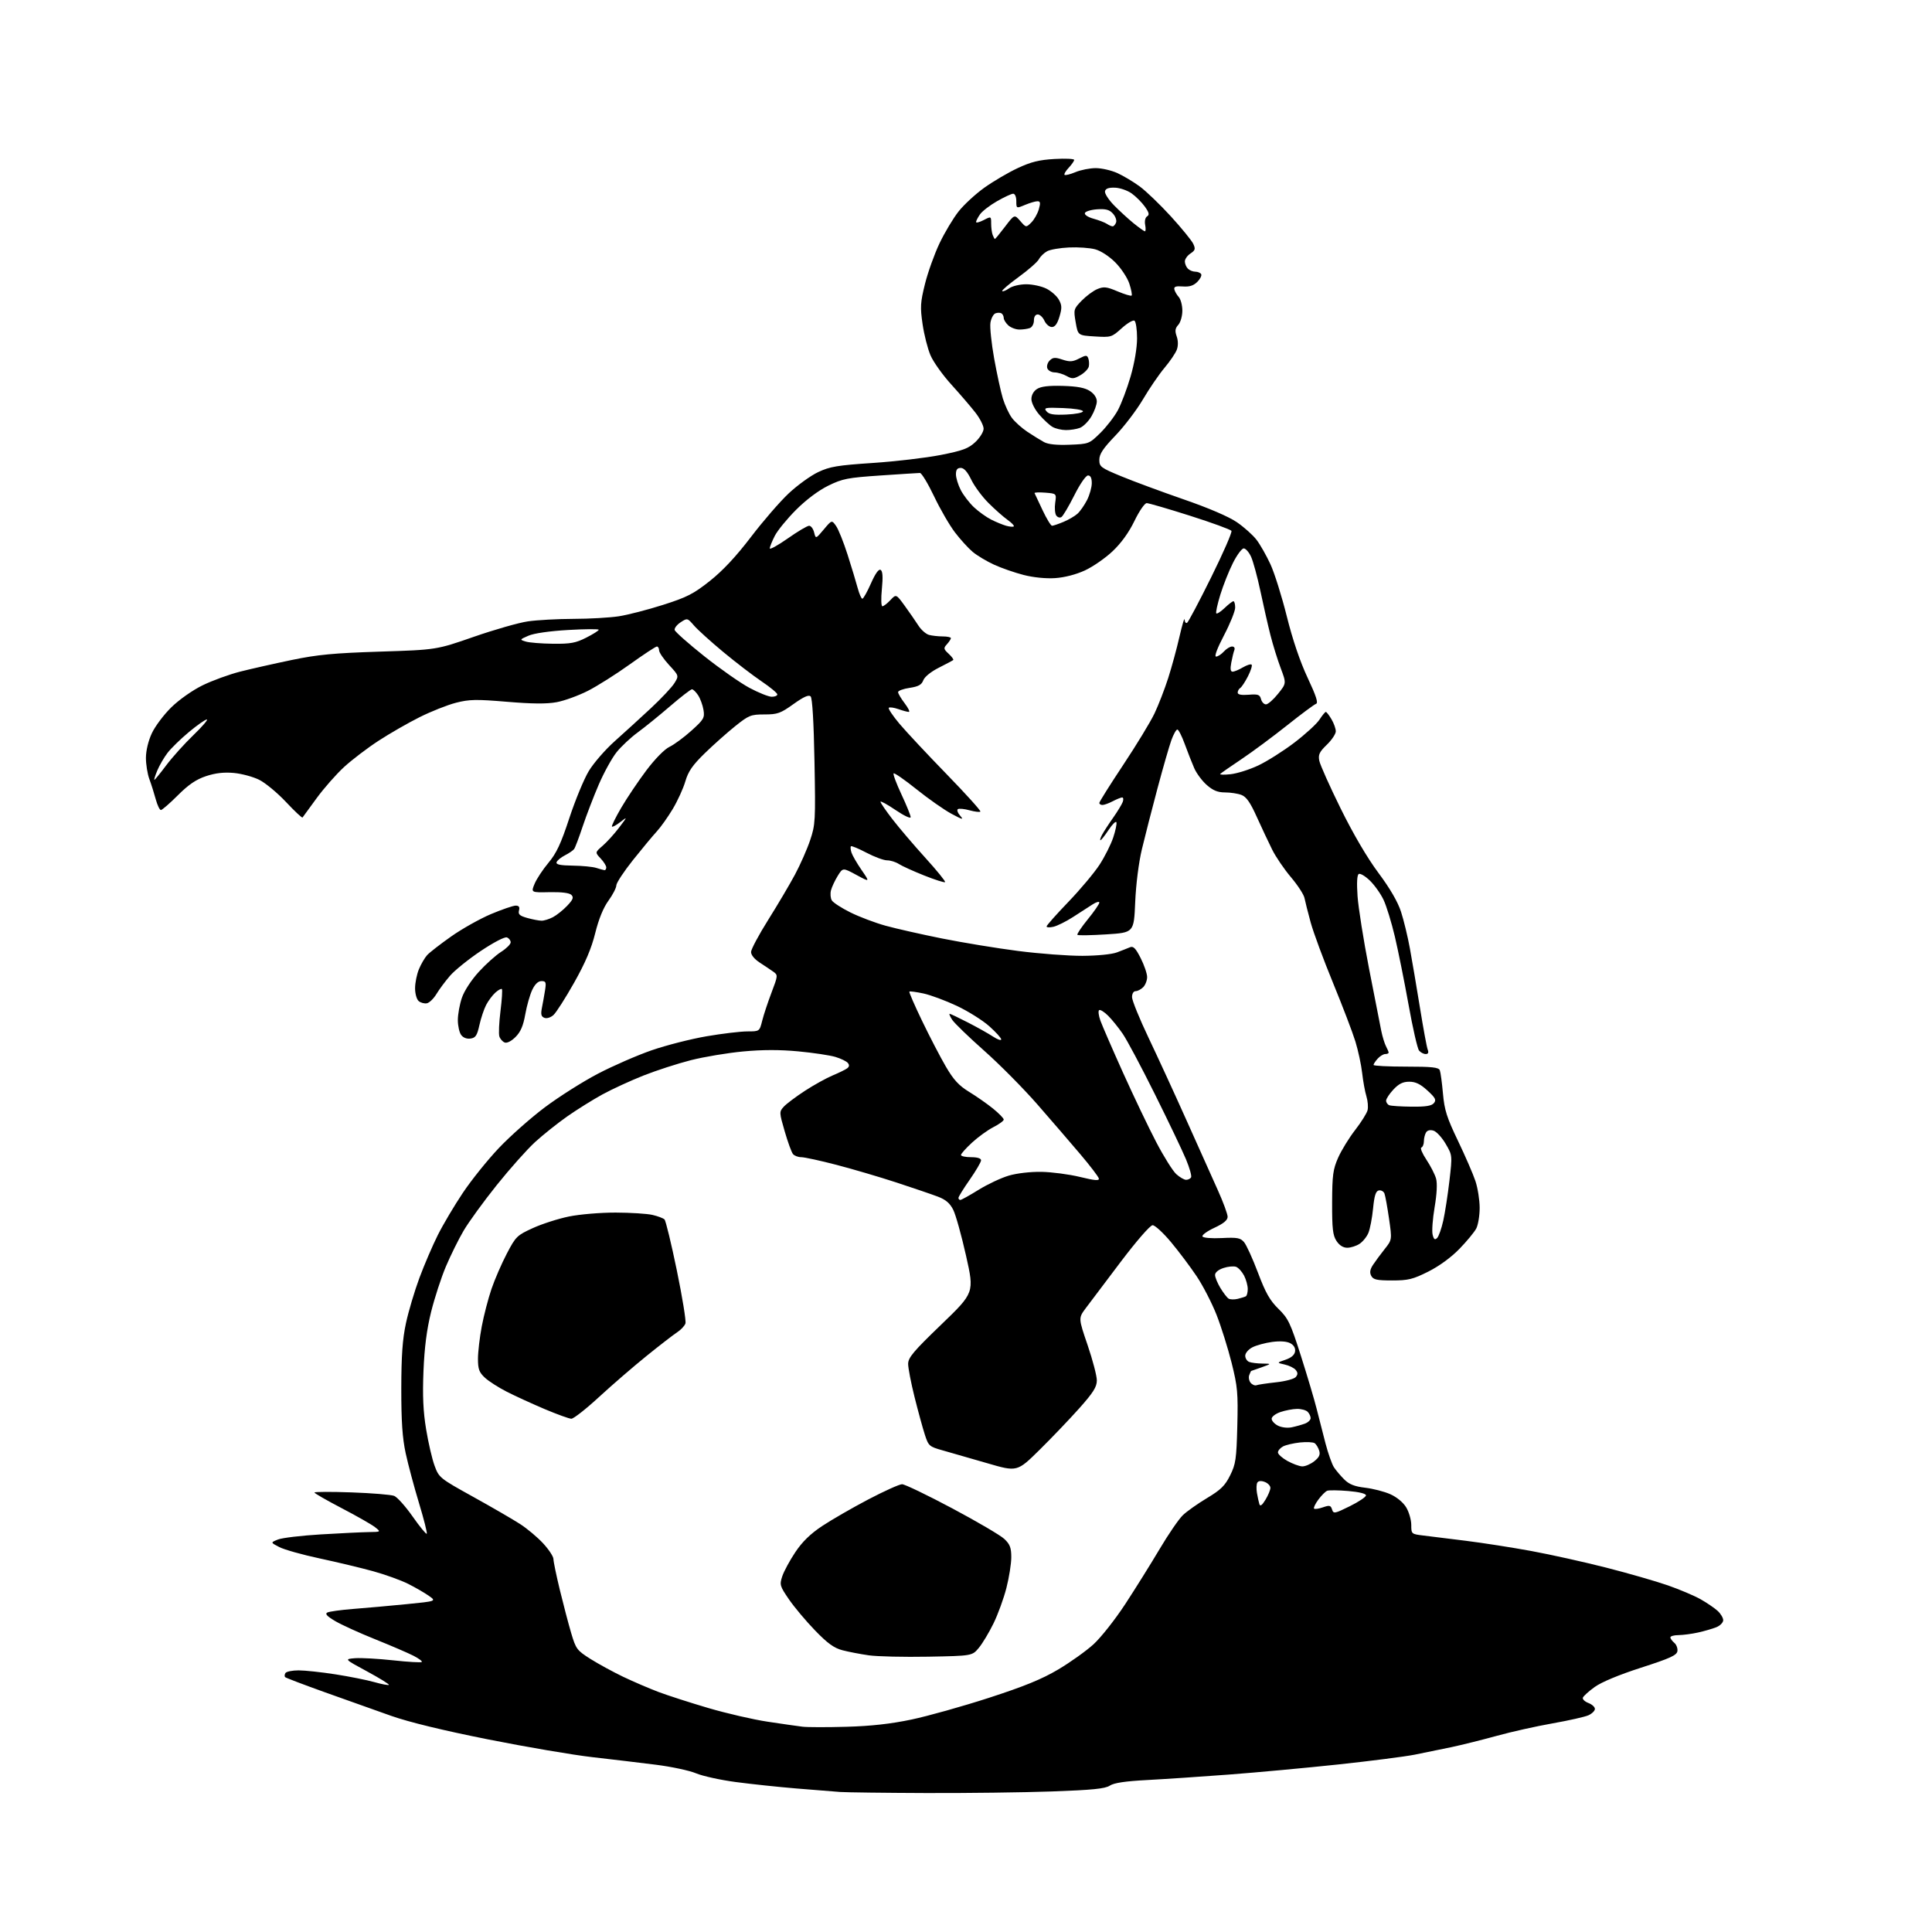 <?xml version="1.0" encoding="UTF-8" standalone="no"?>
<svg 
  version="1.1" 
  xmlns="http://www.w3.org/2000/svg" 
  xmlns:xlink="http://www.w3.org/1999/xlink" 
  xmlns:svg="http://www.w3.org/2000/svg"
  xmlns:rdf="http://www.w3.org/1999/02/22-rdf-syntax-ns#"
  xmlns:cc="http://creativecommons.org/ns#"
  xmlns:dc="http://purl.org/dc/elements/1.1/"
  viewBox="0 0 768 768"
  width="768"
  height="768"
>
<style>svg {background-color: white; }</style>"
<path stroke="none" fill="black" fill-rule="evenodd" d="M368.00,712.76C351.77,712.70 336.48,712.51 334.00,712.34C331.52,712.17 323.65,711.54 316.50,710.94C309.35,710.34 298.55,709.20 292.50,708.39C286.45,707.59 279.35,706.03 276.72,704.93C274.08,703.82 266.88,702.28 260.72,701.51C254.55,700.73 243.20,699.38 235.50,698.50C227.80,697.63 209.12,694.44 194.00,691.43C176.26,687.90 162.60,684.58 155.50,682.08C149.45,679.95 137.62,675.74 129.20,672.72C120.79,669.71 113.66,666.99 113.35,666.69C113.05,666.38 113.10,665.65 113.46,665.07C113.82,664.48 116.18,664.00 118.69,664.00C121.20,664.00 127.82,664.71 133.38,665.58C138.95,666.45 145.90,667.84 148.82,668.67C151.75,669.50 154.34,669.99 154.58,669.76C154.81,669.52 150.92,667.12 145.92,664.41C136.83,659.50 136.83,659.50 141.17,659.16C143.55,658.98 150.37,659.36 156.32,660.01C162.28,660.66 167.38,660.95 167.67,660.66C167.96,660.38 166.45,659.25 164.33,658.17C162.20,657.08 155.38,654.15 149.17,651.65C142.95,649.16 135.81,645.91 133.29,644.43C130.01,642.51 129.10,641.53 130.10,641.01C130.87,640.60 135.55,639.96 140.50,639.57C145.45,639.19 154.90,638.34 161.50,637.69C173.50,636.50 173.50,636.50 170.50,634.38C168.85,633.21 165.15,631.07 162.27,629.62C159.39,628.17 153.09,625.90 148.27,624.57C143.45,623.24 133.89,620.96 127.03,619.49C120.16,618.02 112.96,616.00 111.03,614.99C107.50,613.17 107.50,613.17 110.50,611.98C112.15,611.32 119.80,610.41 127.50,609.95C135.20,609.49 143.75,609.07 146.50,609.03C151.50,608.96 151.50,608.96 149.00,607.02C147.62,605.95 141.66,602.56 135.75,599.48C129.84,596.39 125.00,593.62 125.00,593.30C125.00,592.99 131.64,592.96 139.75,593.25C147.86,593.54 155.48,594.16 156.69,594.64C157.89,595.11 161.19,598.80 164.02,602.83C166.85,606.87 169.38,609.95 169.64,609.69C169.90,609.43 168.52,603.96 166.57,597.53C164.62,591.10 162.23,582.16 161.26,577.67C159.95,571.58 159.51,565.04 159.52,552.00C159.54,538.90 160.00,532.36 161.37,526.00C162.37,521.33 164.78,513.23 166.72,508.00C168.66,502.77 171.96,495.10 174.04,490.95C176.12,486.79 180.59,479.25 183.98,474.19C187.36,469.13 193.79,461.13 198.26,456.41C202.72,451.69 210.98,444.38 216.60,440.16C222.22,435.95 231.69,429.95 237.66,426.83C243.62,423.71 253.22,419.53 259.00,417.52C264.77,415.52 274.61,413.01 280.85,411.94C287.09,410.87 294.39,410.00 297.06,410.00C301.92,410.00 301.92,410.00 302.99,405.75C303.57,403.41 305.24,398.38 306.69,394.57C309.26,387.80 309.28,387.60 307.41,386.27C306.36,385.53 303.93,383.89 302.00,382.64C299.89,381.27 298.52,379.59 298.56,378.40C298.59,377.32 301.66,371.57 305.39,365.63C309.12,359.69 313.90,351.61 316.01,347.67C318.13,343.72 320.84,337.57 322.04,334.00C324.12,327.83 324.21,326.23 323.77,302.71C323.48,287.02 322.92,277.52 322.24,276.84C321.48,276.08 319.51,276.96 315.42,279.88C310.27,283.57 309.07,284.00 303.88,284.00C298.48,284.00 297.68,284.32 292.29,288.63C289.11,291.18 283.67,296.01 280.21,299.38C275.29,304.17 273.60,306.61 272.43,310.61C271.61,313.42 269.35,318.37 267.41,321.61C265.46,324.85 262.62,328.85 261.09,330.50C259.56,332.15 255.31,337.26 251.65,341.85C247.99,346.44 245.00,350.99 245.00,351.95C245.00,352.91 243.59,355.65 241.87,358.03C239.83,360.84 237.99,365.36 236.61,370.93C235.10,377.03 232.69,382.70 228.24,390.60C224.80,396.71 221.10,402.50 220.03,403.47C218.90,404.49 217.37,404.97 216.42,404.61C215.14,404.12 214.91,403.23 215.40,400.73C215.76,398.96 216.32,395.81 216.65,393.75C217.18,390.46 217.01,390.00 215.24,390.00C213.92,390.00 212.65,391.21 211.56,393.51C210.65,395.44 209.40,399.82 208.80,403.23C208.00,407.77 206.96,410.20 204.93,412.22C203.26,413.89 201.54,414.76 200.62,414.41C199.77,414.08 198.82,412.99 198.50,411.99C198.18,410.99 198.38,406.45 198.95,401.91C199.52,397.37 199.77,393.43 199.50,393.17C199.23,392.90 198.06,393.54 196.90,394.59C195.74,395.64 194.09,397.85 193.24,399.50C192.38,401.15 191.18,404.75 190.57,407.50C189.65,411.65 189.05,412.56 187.04,412.84C185.55,413.06 184.11,412.50 183.31,411.40C182.59,410.42 182.00,407.76 182.00,405.49C182.00,403.22 182.72,399.24 183.61,396.64C184.54,393.90 187.35,389.59 190.32,386.34C193.12,383.27 197.13,379.68 199.21,378.37C201.29,377.05 203.00,375.35 203.00,374.59C203.00,373.84 202.33,372.96 201.51,372.64C200.65,372.31 196.29,374.57 191.16,378.00C186.29,381.26 180.77,385.70 178.90,387.87C177.03,390.03 174.59,393.31 173.49,395.14C172.38,396.98 170.67,398.63 169.69,398.82C168.71,399.01 167.25,398.62 166.45,397.96C165.64,397.28 165.00,395.04 165.00,392.85C165.00,390.70 165.69,387.28 166.54,385.25C167.38,383.23 168.85,380.72 169.79,379.68C170.73,378.64 175.03,375.30 179.33,372.27C183.64,369.23 190.77,365.23 195.16,363.37C199.56,361.52 203.98,360.00 204.99,360.00C206.30,360.00 206.67,360.54 206.31,361.93C205.91,363.47 206.57,364.06 209.65,364.92C211.77,365.51 214.31,365.99 215.30,365.99C216.29,366.00 218.31,365.37 219.80,364.59C221.28,363.81 223.82,361.79 225.44,360.08C227.79,357.61 228.13,356.74 227.14,355.74C226.34,354.94 223.25,354.56 218.47,354.65C211.05,354.81 211.05,354.81 212.52,351.30C213.32,349.38 215.80,345.63 218.02,342.97C221.20,339.18 222.98,335.38 226.31,325.23C228.65,318.13 232.12,309.72 234.03,306.54C235.94,303.36 240.59,298.00 244.37,294.63C248.15,291.26 254.63,285.35 258.76,281.50C262.89,277.65 267.09,273.18 268.09,271.56C269.91,268.62 269.91,268.62 265.95,264.33C263.78,261.97 262.00,259.36 262.00,258.52C262.00,257.69 261.60,257.00 261.12,257.00C260.64,257.00 255.80,260.19 250.37,264.08C244.94,267.98 237.43,272.72 233.68,274.63C229.93,276.53 224.35,278.56 221.28,279.13C217.32,279.86 211.58,279.81 201.55,278.97C189.27,277.94 186.58,277.99 181.24,279.36C177.85,280.23 171.35,282.81 166.79,285.09C162.23,287.37 154.90,291.58 150.50,294.45C146.10,297.31 139.94,302.00 136.81,304.87C133.68,307.74 128.76,313.33 125.87,317.29C122.98,321.26 120.45,324.71 120.26,324.97C120.06,325.22 117.11,322.46 113.70,318.82C110.29,315.19 105.51,311.22 103.07,310.00C100.64,308.78 96.09,307.55 92.96,307.26C89.00,306.90 85.65,307.29 81.90,308.53C77.95,309.85 74.97,311.87 70.68,316.16C67.47,319.37 64.44,322.00 63.96,322.00C63.48,322.00 62.56,320.09 61.92,317.75C61.29,315.41 60.15,311.80 59.38,309.73C58.62,307.66 58.00,303.83 58.01,301.23C58.02,298.39 58.95,294.50 60.35,291.50C61.63,288.74 65.11,284.10 68.09,281.18C71.19,278.14 76.49,274.41 80.50,272.44C84.35,270.55 91.10,268.09 95.50,266.97C99.90,265.86 109.12,263.78 116.00,262.35C126.21,260.23 132.62,259.62 151.00,259.03C173.50,258.31 173.50,258.31 188.38,253.13C196.57,250.29 206.24,247.52 209.88,247.00C213.52,246.47 221.68,246.03 228.00,246.01C234.32,246.00 242.43,245.53 246.00,244.98C249.57,244.43 257.48,242.39 263.56,240.45C273.09,237.42 275.68,236.09 282.20,230.92C287.34,226.84 292.60,221.21 298.52,213.45C303.32,207.15 310.08,199.35 313.54,196.11C317.00,192.87 322.26,189.07 325.23,187.67C329.88,185.47 332.89,184.97 347.01,184.03C356.02,183.43 368.14,182.00 373.94,180.86C382.83,179.10 385.01,178.28 387.75,175.69C389.54,173.99 391.00,171.62 391.00,170.41C391.00,169.20 389.54,166.33 387.75,164.03C385.96,161.72 381.67,156.73 378.22,152.92C374.76,149.12 371.01,143.87 369.89,141.25C368.77,138.64 367.35,133.06 366.74,128.85C365.75,122.09 365.86,120.24 367.70,112.85C368.84,108.26 371.44,101.00 373.47,96.73C375.51,92.45 378.92,86.75 381.05,84.06C383.18,81.36 387.80,77.10 391.32,74.59C394.84,72.08 400.78,68.59 404.53,66.84C409.82,64.36 413.10,63.55 419.17,63.20C423.48,62.95 427.00,63.11 427.00,63.56C427.00,64.00 426.02,65.41 424.83,66.68C423.64,67.95 422.89,69.22 423.18,69.51C423.46,69.79 425.41,69.31 427.51,68.43C429.62,67.55 433.25,66.83 435.58,66.83C437.92,66.83 441.78,67.72 444.17,68.80C446.55,69.88 450.56,72.28 453.08,74.13C455.60,75.99 461.16,81.33 465.43,86.00C469.69,90.67 473.69,95.58 474.32,96.89C475.29,98.96 475.14,99.49 473.23,100.77C472.00,101.58 471.00,103.00 471.00,103.92C471.00,104.84 471.54,106.14 472.20,106.80C472.86,107.46 474.18,108.00 475.14,108.00C476.10,108.00 477.15,108.43 477.48,108.96C477.80,109.49 477.12,110.88 475.97,112.03C474.44,113.56 472.84,114.07 470.18,113.87C467.39,113.66 466.58,113.95 466.83,115.05C467.01,115.85 467.80,117.21 468.58,118.08C469.36,118.95 470.00,121.39 470.00,123.50C470.00,125.63 469.28,128.14 468.39,129.13C467.13,130.51 466.99,131.53 467.75,133.71C468.36,135.45 468.38,137.45 467.80,139.01C467.30,140.38 465.10,143.62 462.92,146.21C460.74,148.80 456.89,154.42 454.37,158.71C451.85,162.99 446.91,169.49 443.39,173.15C438.47,178.27 437.00,180.49 437.00,182.77C437.00,185.54 437.54,185.95 445.75,189.34C450.56,191.33 461.70,195.45 470.50,198.50C480.44,201.93 488.47,205.38 491.70,207.60C494.55,209.56 498.07,212.71 499.50,214.59C500.94,216.47 503.41,220.82 505.00,224.26C506.60,227.69 509.53,237.03 511.52,245.00C513.85,254.35 516.80,263.03 519.80,269.42C523.21,276.69 524.11,279.46 523.14,279.79C522.41,280.03 517.25,283.87 511.66,288.32C506.07,292.77 497.93,298.81 493.56,301.74C489.19,304.66 485.36,307.33 485.06,307.66C484.75,307.99 486.60,308.04 489.17,307.76C491.74,307.49 496.69,305.93 500.17,304.29C503.65,302.65 510.10,298.58 514.50,295.23C518.90,291.88 523.40,287.76 524.50,286.08C525.60,284.39 526.74,283.00 527.03,283.00C527.33,283.00 528.34,284.31 529.28,285.90C530.23,287.50 531.00,289.66 531.00,290.71C531.00,291.75 529.39,294.16 527.43,296.05C524.47,298.91 523.96,300.00 524.44,302.41C524.76,304.02 528.58,312.57 532.94,321.41C537.95,331.56 543.48,340.99 547.92,346.95C552.54,353.14 555.65,358.49 556.93,362.45C558.01,365.78 559.60,372.32 560.45,377.00C561.31,381.68 563.10,392.25 564.44,400.50C565.77,408.75 567.16,416.29 567.54,417.25C568.00,418.44 567.73,419.00 566.73,419.00C565.91,419.00 564.73,418.38 564.10,417.62C563.46,416.86 561.58,408.64 559.92,399.37C558.25,390.09 555.80,377.92 554.48,372.32C553.16,366.72 551.14,360.15 550.00,357.73C548.87,355.31 546.41,351.85 544.55,350.05C542.69,348.25 540.70,347.07 540.12,347.43C539.44,347.84 539.28,351.00 539.65,356.29C539.97,360.80 542.02,373.73 544.21,385.00C546.40,396.27 548.58,407.42 549.07,409.76C549.55,412.11 550.41,414.89 550.97,415.95C551.54,417.00 552.00,418.12 552.00,418.43C552.00,418.75 551.39,419.00 550.65,419.00C549.92,419.00 548.57,419.82 547.65,420.83C546.74,421.83 546.00,422.96 546.00,423.33C546.00,423.70 551.80,424.00 558.89,424.00C569.29,424.00 571.89,424.28 572.35,425.46C572.66,426.27 573.22,430.43 573.60,434.71C574.18,441.26 575.13,444.25 579.57,453.50C582.47,459.55 585.60,466.75 586.51,469.50C587.43,472.25 588.18,477.03 588.19,480.12C588.19,483.21 587.58,486.92 586.83,488.36C586.07,489.80 583.05,493.46 580.11,496.48C576.82,499.86 572.06,503.33 567.75,505.49C561.64,508.55 559.78,509.00 553.40,509.00C547.33,509.00 545.90,508.69 545.09,507.17C544.39,505.85 544.58,504.64 545.81,502.77C546.74,501.36 548.82,498.54 550.44,496.51C553.37,492.82 553.37,492.82 552.16,484.42C551.49,479.80 550.68,475.32 550.35,474.46C550.02,473.60 549.02,473.04 548.12,473.21C546.90,473.45 546.33,475.20 545.82,480.38C545.45,484.16 544.61,488.52 543.97,490.07C543.33,491.63 541.73,493.60 540.43,494.45C539.13,495.30 536.94,496.00 535.56,496.00C533.93,496.00 532.42,495.05 531.27,493.29C529.81,491.05 529.51,488.41 529.54,478.04C529.58,467.08 529.89,464.83 531.95,460.16C533.26,457.23 536.29,452.29 538.70,449.19C541.10,446.09 543.32,442.55 543.63,441.33C543.94,440.11 543.73,437.62 543.17,435.80C542.61,433.99 541.85,429.82 541.48,426.54C541.11,423.26 539.90,417.63 538.80,414.04C537.70,410.44 533.69,399.95 529.90,390.72C526.10,381.49 522.11,370.69 521.02,366.72C519.94,362.75 518.83,358.38 518.56,357.00C518.30,355.62 515.88,351.90 513.19,348.72C510.50,345.54 507.12,340.59 505.70,337.72C504.27,334.85 501.53,329.01 499.60,324.75C497.00,318.97 495.44,316.74 493.49,316.00C492.05,315.45 489.11,315.00 486.97,315.00C484.08,315.00 482.20,314.24 479.71,312.05C477.86,310.43 475.60,307.39 474.70,305.30C473.79,303.21 472.10,298.91 470.95,295.75C469.80,292.59 468.48,290.00 468.01,290.00C467.55,290.00 466.47,291.91 465.63,294.25C464.79,296.59 462.29,305.25 460.09,313.50C457.89,321.75 455.12,332.55 453.94,337.50C452.66,342.82 451.57,351.45 451.26,358.62C450.74,370.73 450.74,370.73 439.76,371.43C433.73,371.81 428.56,371.90 428.29,371.62C428.01,371.35 429.86,368.58 432.39,365.47C434.93,362.36 437.00,359.36 437.00,358.79C437.00,358.23 435.76,358.57 434.25,359.56C432.74,360.54 429.25,362.79 426.50,364.56C423.75,366.33 420.26,368.06 418.75,368.41C417.24,368.76 416.01,368.69 416.03,368.27C416.04,367.85 419.95,363.45 424.71,358.50C429.47,353.55 435.05,346.88 437.12,343.69C439.19,340.49 441.62,335.65 442.52,332.93C443.43,330.21 444.00,327.49 443.79,326.88C443.59,326.27 442.20,327.62 440.70,329.88C439.20,332.15 437.74,334.00 437.45,334.00C437.16,334.00 437.46,333.02 438.10,331.82C438.74,330.62 440.71,327.58 442.48,325.07C444.25,322.56 445.97,319.71 446.32,318.75C446.66,317.79 446.55,317.00 446.08,317.00C445.61,317.00 443.94,317.67 442.36,318.49C440.79,319.32 438.94,319.99 438.25,319.99C437.56,320.00 437.00,319.63 437.00,319.17C437.00,318.72 441.29,311.90 446.52,304.02C451.76,296.13 457.35,286.94 458.94,283.59C460.53,280.24 462.98,273.90 464.39,269.50C465.80,265.10 467.82,257.68 468.88,253.00C469.95,248.32 470.86,245.31 470.91,246.31C470.96,247.30 471.40,247.87 471.89,247.57C472.38,247.26 476.69,239.14 481.45,229.51C486.22,219.88 489.85,211.57 489.52,211.03C489.19,210.50 481.80,207.80 473.09,205.03C464.39,202.26 456.62,200.00 455.83,200.00C455.03,200.00 452.86,203.16 450.97,207.07C448.75,211.66 445.70,215.89 442.28,219.12C439.38,221.87 434.42,225.30 431.25,226.76C427.72,228.39 423.16,229.56 419.43,229.81C415.77,230.05 410.82,229.56 406.93,228.56C403.40,227.66 398.10,225.82 395.16,224.47C392.23,223.13 388.40,220.84 386.66,219.38C384.92,217.93 381.74,214.43 379.60,211.62C377.45,208.80 373.71,202.34 371.29,197.25C368.86,192.16 366.34,188.01 365.69,188.01C365.03,188.02 357.98,188.47 350.00,189.01C336.91,189.90 334.89,190.29 329.24,193.07C325.38,194.96 320.47,198.64 316.47,202.64C312.89,206.22 309.07,210.89 307.98,213.03C306.89,215.17 306.00,217.40 306.00,217.99C306.00,218.57 309.22,216.79 313.16,214.03C317.09,211.26 320.91,209.00 321.64,209.00C322.37,209.00 323.26,210.18 323.62,211.63C324.28,214.26 324.28,214.26 327.47,210.46C330.65,206.67 330.65,206.67 332.35,209.08C333.29,210.41 335.35,215.55 336.93,220.50C338.51,225.45 340.32,231.41 340.94,233.75C341.57,236.09 342.40,238.00 342.80,238.00C343.20,238.00 344.74,235.26 346.22,231.91C347.97,227.95 349.31,226.08 350.07,226.54C350.88,227.04 351.03,229.34 350.56,234.13C350.18,237.96 350.27,241.00 350.77,241.00C351.25,241.00 352.68,239.90 353.94,238.56C356.23,236.12 356.23,236.12 359.64,240.81C361.51,243.39 363.95,246.91 365.06,248.64C366.16,250.37 368.07,252.05 369.29,252.38C370.50,252.71 372.96,252.98 374.75,252.99C376.54,252.99 378.00,253.30 378.00,253.67C378.00,254.04 377.30,255.12 376.44,256.07C375.00,257.65 375.06,257.98 377.11,259.89C378.35,261.04 379.16,262.15 378.93,262.37C378.69,262.58 376.12,263.95 373.21,265.42C370.10,266.98 367.56,269.03 367.03,270.41C366.35,272.22 365.10,272.91 361.57,273.44C359.06,273.81 357.00,274.57 357.00,275.13C357.00,275.68 358.18,277.68 359.62,279.57C361.06,281.46 361.80,283.00 361.27,283.00C360.73,283.00 358.86,282.50 357.10,281.88C355.34,281.27 353.63,281.03 353.31,281.36C352.98,281.69 354.90,284.55 357.57,287.73C360.25,290.90 368.69,299.93 376.34,307.79C383.99,315.66 390.01,322.33 389.72,322.62C389.43,322.91 387.50,322.68 385.44,322.11C383.38,321.54 381.28,321.33 380.78,321.64C380.28,321.95 380.69,323.13 381.68,324.26C383.21,326.00 382.65,325.87 378.20,323.48C375.29,321.91 369.05,317.54 364.34,313.76C359.63,309.98 355.53,307.14 355.23,307.44C354.93,307.74 356.33,311.50 358.34,315.79C360.35,320.08 362.00,324.15 362.00,324.83C362.00,325.52 359.30,324.24 356.00,322.00C352.70,319.76 350.00,318.28 350.01,318.71C350.01,319.15 352.15,322.27 354.76,325.65C357.37,329.04 363.25,335.94 367.83,340.99C372.42,346.04 375.95,350.39 375.68,350.66C375.41,350.92 371.66,349.73 367.35,348.01C363.03,346.29 358.50,344.23 357.29,343.44C356.07,342.65 353.98,342.00 352.64,342.00C351.30,342.00 347.62,340.64 344.46,338.98C341.30,337.32 338.51,336.16 338.26,336.40C338.02,336.65 338.11,337.77 338.47,338.90C338.83,340.03 340.63,343.15 342.48,345.83C345.84,350.72 345.84,350.72 340.44,347.80C335.05,344.88 335.05,344.88 333.00,348.19C331.88,350.01 330.68,352.58 330.33,353.90C329.99,355.23 330.13,357.03 330.65,357.90C331.16,358.78 334.49,360.94 338.04,362.70C341.59,364.46 347.88,366.84 352.00,367.98C356.12,369.12 366.23,371.41 374.46,373.06C382.69,374.71 396.32,376.95 404.75,378.03C413.18,379.11 424.67,379.98 430.29,379.96C436.21,379.93 441.97,379.36 444.00,378.59C445.93,377.86 448.26,376.95 449.19,376.55C450.51,375.99 451.44,376.93 453.44,380.88C454.85,383.66 456.00,387.04 456.00,388.40C456.00,389.75 455.29,391.56 454.43,392.43C453.56,393.29 452.21,394.00 451.43,394.00C450.59,394.00 450.00,394.98 450.00,396.37C450.00,397.68 452.97,404.99 456.61,412.62C460.25,420.26 467.05,435.05 471.73,445.50C476.42,455.95 481.99,468.39 484.12,473.14C486.26,477.88 488.00,482.64 488.00,483.69C488.00,485.04 486.42,486.35 482.75,488.06C479.86,489.40 477.73,490.95 478.00,491.50C478.29,492.08 481.52,492.35 485.67,492.15C491.84,491.84 493.08,492.07 494.53,493.77C495.46,494.85 497.95,500.32 500.06,505.91C503.09,513.95 504.80,516.96 508.21,520.29C512.10,524.10 512.95,525.88 517.14,539.00C519.68,546.98 522.49,556.42 523.38,560.00C524.27,563.58 525.86,569.78 526.91,573.79C527.97,577.80 529.48,582.08 530.28,583.29C531.09,584.51 532.92,586.68 534.37,588.11C536.32,590.05 538.46,590.90 542.67,591.39C545.79,591.76 550.28,592.91 552.64,593.96C555.20,595.09 557.77,597.21 558.97,599.18C560.08,601.01 560.99,604.15 561.00,606.16C561.00,609.77 561.06,609.82 565.75,610.39C568.36,610.71 576.00,611.66 582.72,612.49C589.43,613.33 601.13,615.15 608.72,616.55C616.30,617.94 629.70,620.92 638.50,623.16C647.30,625.41 658.33,628.58 663.00,630.21C667.67,631.84 673.52,634.32 676.00,635.72C678.48,637.12 681.51,639.19 682.75,640.31C683.99,641.43 685.00,643.12 685.00,644.05C685.00,644.99 683.76,646.25 682.25,646.85C680.74,647.46 677.48,648.40 675.00,648.95C672.52,649.50 669.04,649.96 667.25,649.98C665.46,649.99 664.00,650.39 664.00,650.88C664.00,651.36 664.70,652.33 665.55,653.04C666.40,653.75 666.96,655.23 666.80,656.34C666.55,658.00 663.93,659.20 652.34,662.93C643.54,665.77 636.56,668.68 633.89,670.62C631.52,672.33 629.42,674.24 629.21,674.86C629.01,675.48 630.00,676.43 631.42,676.97C632.84,677.51 634.00,678.56 634.00,679.31C634.00,680.07 632.85,681.20 631.45,681.84C630.05,682.48 623.64,683.92 617.20,685.06C610.77,686.19 600.77,688.42 595.00,690.02C589.23,691.61 581.12,693.63 577.00,694.51C572.88,695.38 566.30,696.73 562.40,697.50C558.49,698.28 544.77,700.03 531.90,701.41C519.03,702.78 499.50,704.59 488.50,705.42C477.50,706.25 462.89,707.23 456.03,707.59C447.28,708.05 442.83,708.72 441.15,709.82C439.28,711.05 434.27,711.55 418.13,712.13C406.78,712.53 384.23,712.82 368.00,712.76zM336.50,686.42C346.23,686.15 354.10,685.27 362.30,683.55C368.79,682.19 382.62,678.31 393.03,674.94C407.18,670.35 414.16,667.50 420.65,663.65C425.43,660.82 431.74,656.31 434.68,653.64C437.61,650.97 443.30,643.77 447.31,637.64C451.32,631.51 457.46,621.68 460.95,615.80C464.44,609.91 468.60,603.84 470.21,602.30C471.81,600.77 476.13,597.71 479.81,595.51C485.28,592.23 486.96,590.59 488.99,586.50C491.23,582.00 491.51,580.03 491.85,566.87C492.18,553.67 491.95,551.21 489.58,541.72C488.13,535.94 485.44,527.37 483.60,522.67C481.75,517.98 478.19,511.07 475.68,507.32C473.17,503.57 468.58,497.46 465.48,493.75C462.38,490.04 459.10,487.02 458.17,487.04C457.21,487.06 451.81,493.27 445.50,501.60C439.45,509.58 433.19,517.88 431.59,520.04C428.67,523.96 428.67,523.96 432.35,534.73C434.37,540.65 436.02,546.96 436.01,548.74C436.00,551.33 434.60,553.56 429.10,559.74C425.30,564.01 418.18,571.46 413.27,576.31C404.34,585.12 404.34,585.12 392.42,581.64C385.86,579.73 377.95,577.45 374.83,576.58C369.36,575.05 369.10,574.82 367.62,570.24C366.78,567.64 364.94,560.92 363.54,555.32C362.14,549.72 361.00,543.80 361.00,542.18C361.00,539.68 363.09,537.19 374.16,526.54C387.32,513.86 387.32,513.86 384.02,499.18C382.21,491.11 379.92,482.88 378.92,480.91C377.61,478.29 375.96,476.88 372.81,475.68C370.44,474.78 363.02,472.25 356.31,470.05C349.61,467.86 338.87,464.70 332.45,463.03C326.04,461.36 319.76,460.00 318.51,460.00C317.27,460.00 315.78,459.44 315.22,458.75C314.65,458.06 313.17,454.01 311.94,449.75C309.74,442.17 309.73,441.95 311.56,439.93C312.59,438.80 316.37,435.96 319.96,433.62C323.56,431.28 328.52,428.53 331.00,427.50C333.48,426.46 336.07,425.20 336.76,424.68C337.62,424.03 337.71,423.35 337.02,422.53C336.47,421.87 334.25,420.79 332.08,420.14C329.92,419.49 323.30,418.50 317.38,417.94C310.00,417.24 303.10,417.25 295.42,417.97C289.27,418.54 279.93,420.10 274.66,421.43C269.40,422.77 260.91,425.52 255.80,427.54C250.68,429.57 243.35,432.94 239.50,435.04C235.65,437.15 229.34,441.09 225.47,443.80C221.61,446.52 215.86,451.10 212.70,453.99C209.54,456.88 202.68,464.58 197.45,471.11C192.22,477.64 186.30,485.80 184.28,489.24C182.26,492.68 179.09,499.10 177.23,503.50C175.37,507.90 172.74,516.00 171.37,521.50C169.64,528.50 168.73,535.54 168.34,545.00C167.94,554.88 168.22,561.10 169.39,568.17C170.26,573.50 171.78,580.02 172.76,582.67C174.50,587.40 174.82,587.66 188.07,595.00C195.51,599.12 203.91,603.99 206.72,605.81C209.54,607.62 213.68,611.10 215.92,613.53C218.17,615.97 220.00,618.75 220.00,619.73C220.00,620.70 221.14,626.23 222.54,632.00C223.94,637.77 225.97,645.51 227.06,649.19C228.94,655.53 229.35,656.06 234.77,659.49C237.92,661.47 243.74,664.64 247.70,666.54C251.66,668.43 257.96,671.14 261.70,672.56C265.44,673.97 274.40,676.86 281.62,678.98C288.84,681.10 299.41,683.54 305.12,684.40C310.83,685.26 317.07,686.16 319.00,686.39C320.93,686.63 328.80,686.64 336.50,686.42zM368.97,658.56C359.36,658.74 348.75,658.49 345.39,658.02C342.03,657.54 337.30,656.63 334.89,656.00C331.53,655.12 328.97,653.27 324.00,648.13C320.43,644.44 315.76,638.89 313.64,635.80C309.99,630.47 309.85,629.98 310.97,626.58C311.62,624.61 313.95,620.31 316.14,617.03C318.92,612.87 322.12,609.74 326.82,606.62C330.51,604.17 338.73,599.43 345.10,596.08C351.47,592.74 357.54,590.00 358.59,590.00C359.64,590.00 368.60,594.31 378.50,599.58C388.40,604.85 397.74,610.33 399.25,611.77C401.48,613.88 402.00,615.25 402.00,619.03C402.00,621.59 401.13,627.07 400.07,631.21C399.02,635.35 396.71,641.70 394.94,645.32C393.18,648.93 390.54,653.32 389.09,655.06C386.45,658.23 386.45,658.23 368.97,658.56zM536.56,598.75C540.10,597.00 543.00,595.06 543.00,594.43C543.00,593.74 540.21,593.06 535.94,592.70C532.06,592.37 528.30,592.33 527.59,592.60C526.88,592.87 525.30,594.46 524.06,596.13C522.83,597.79 522.07,599.40 522.36,599.69C522.66,599.99 524.25,599.76 525.90,599.18C528.50,598.28 528.99,598.39 529.51,600.03C530.08,601.81 530.50,601.74 536.56,598.75zM503.04,596.17C504.12,594.40 505.00,592.27 505.00,591.44C505.00,590.61 503.99,589.56 502.75,589.09C501.34,588.56 500.25,588.65 499.82,589.33C499.44,589.92 499.37,591.78 499.65,593.45C499.94,595.13 500.38,597.15 500.63,597.94C500.94,598.93 501.71,598.37 503.04,596.17zM517.62,582.91C518.78,582.96 520.93,582.05 522.40,580.90C524.40,579.32 524.90,578.26 524.40,576.65C524.03,575.47 523.23,574.14 522.62,573.70C522.00,573.26 519.38,573.13 516.78,573.40C514.18,573.68 511.14,574.39 510.03,574.98C508.91,575.58 508.00,576.65 508.00,577.36C508.00,578.07 509.69,579.59 511.75,580.74C513.81,581.88 516.45,582.86 517.62,582.91zM513.50,567.37C515.15,567.03 517.51,566.36 518.75,565.90C519.99,565.43 521.00,564.45 521.00,563.72C521.00,563.00 520.46,561.86 519.80,561.20C519.14,560.54 517.23,560.03 515.55,560.06C513.87,560.09 510.93,560.65 509.00,561.31C507.07,561.96 505.50,563.16 505.50,563.97C505.50,564.78 506.62,566.02 508.00,566.72C509.43,567.45 511.78,567.73 513.50,567.37zM227.11,563.97C226.22,563.95 221.45,562.22 216.50,560.13C211.55,558.03 204.80,554.94 201.50,553.26C198.20,551.58 194.26,549.06 192.75,547.65C190.47,545.53 190.00,544.26 190.00,540.16C190.00,537.44 190.68,531.63 191.51,527.25C192.34,522.87 194.08,516.18 195.37,512.39C196.66,508.60 199.40,502.28 201.46,498.35C205.03,491.53 205.50,491.06 211.85,488.17C215.51,486.50 221.97,484.43 226.21,483.57C230.46,482.70 238.76,482.01 244.71,482.02C250.64,482.04 257.24,482.45 259.37,482.95C261.50,483.44 263.65,484.25 264.15,484.75C264.65,485.25 266.86,494.36 269.05,504.99C271.24,515.62 272.78,525.10 272.48,526.07C272.17,527.03 270.70,528.61 269.21,529.58C267.72,530.55 262.22,534.80 256.99,539.03C251.76,543.25 243.26,550.60 238.10,555.35C232.94,560.11 227.99,563.99 227.11,563.97zM499.49,550.64C500.13,550.40 503.64,549.88 507.30,549.48C510.95,549.09 514.46,548.15 515.09,547.39C515.96,546.34 515.95,545.65 515.05,544.56C514.40,543.77 512.43,542.81 510.68,542.42C507.50,541.71 507.50,541.71 511.00,540.52C513.29,539.74 514.61,538.61 514.81,537.23C515.01,535.89 514.33,534.71 512.92,533.96C511.52,533.21 508.89,533.02 505.70,533.44C502.94,533.81 499.41,534.77 497.84,535.58C496.26,536.40 495.00,537.88 495.00,538.92C495.00,539.95 495.71,541.06 496.58,541.39C497.45,541.73 499.81,542.02 501.83,542.04C505.50,542.09 505.50,542.09 501.50,543.53C499.30,544.32 497.44,544.98 497.36,544.98C497.28,544.99 496.93,545.73 496.59,546.63C496.25,547.52 496.50,548.89 497.14,549.67C497.79,550.45 498.84,550.89 499.49,550.64zM491.99,516.32C493.37,515.99 494.84,515.53 495.25,515.30C495.66,515.07 496.00,513.76 496.00,512.39C496.00,511.02 495.34,508.63 494.54,507.07C493.73,505.52 492.31,503.95 491.38,503.59C490.46,503.24 488.19,503.44 486.35,504.05C484.32,504.72 483.00,505.82 483.00,506.83C483.01,507.75 483.96,510.07 485.13,512.00C486.30,513.92 487.75,515.82 488.37,516.21C488.98,516.60 490.61,516.65 491.99,516.32zM571.28,492.12C571.93,491.47 573.02,488.37 573.72,485.22C574.42,482.08 575.52,474.94 576.17,469.38C577.34,459.25 577.34,459.25 574.67,454.69C573.20,452.18 571.04,449.83 569.87,449.46C568.54,449.04 567.43,449.29 566.89,450.14C566.42,450.89 566.02,452.48 566.02,453.67C566.01,454.86 565.55,455.98 565.01,456.17C564.46,456.35 565.37,458.52 567.02,461.00C568.67,463.48 570.40,466.85 570.86,468.51C571.39,470.40 571.18,474.62 570.28,479.91C569.50,484.53 569.14,489.43 569.49,490.80C569.96,492.70 570.39,493.01 571.28,492.12zM381.75,477.00C382.16,477.00 385.43,475.19 389.00,472.97C392.57,470.76 397.98,468.22 401.00,467.33C404.21,466.38 409.63,465.76 414.00,465.83C418.12,465.90 425.01,466.81 429.30,467.85C435.29,469.31 437.03,469.45 436.80,468.45C436.63,467.74 433.35,463.43 429.50,458.89C425.65,454.34 417.96,445.42 412.41,439.06C406.86,432.70 397.32,423.07 391.21,417.66C385.11,412.25 379.40,406.73 378.53,405.41C377.66,404.08 377.20,403.00 377.50,403.00C377.80,403.00 381.08,404.56 384.77,406.46C388.47,408.36 392.96,410.88 394.75,412.06C396.54,413.23 398.00,413.74 398.00,413.18C398.00,412.63 395.86,410.27 393.25,407.94C390.64,405.61 384.85,401.98 380.40,399.87C375.94,397.77 369.95,395.54 367.08,394.92C364.21,394.31 361.69,393.97 361.49,394.18C361.28,394.38 363.57,399.65 366.57,405.87C369.57,412.10 373.81,420.26 376.00,424.00C379.09,429.29 381.16,431.53 385.24,434.03C388.13,435.79 392.41,438.79 394.75,440.68C397.09,442.58 399.00,444.54 399.00,445.05C399.00,445.55 397.16,446.90 394.90,448.05C392.65,449.20 388.82,451.97 386.40,454.20C383.98,456.43 382.00,458.65 382.00,459.13C382.00,459.61 383.80,460.00 386.00,460.00C388.54,460.00 390.00,460.46 389.99,461.25C389.98,461.94 387.96,465.39 385.49,468.93C383.02,472.46 381.00,475.73 381.00,476.18C381.00,476.63 381.34,477.00 381.75,477.00zM471.50,469.00C472.26,469.00 473.15,468.57 473.47,468.04C473.80,467.52 472.88,464.26 471.43,460.79C469.98,457.33 464.42,445.69 459.06,434.92C453.71,424.15 447.96,413.35 446.28,410.92C444.61,408.49 442.01,405.27 440.50,403.77C438.99,402.26 437.39,401.26 436.93,401.54C436.48,401.82 436.71,403.73 437.45,405.78C438.20,407.82 442.25,417.15 446.46,426.50C450.68,435.85 456.59,448.23 459.61,454.00C462.62,459.77 466.22,465.51 467.60,466.75C468.98,467.99 470.73,469.00 471.50,469.00zM561.13,439.92C566.77,439.98 569.08,439.61 570.00,438.50C571.04,437.25 570.61,436.41 567.43,433.50C564.63,430.93 562.70,430.00 560.21,430.00C557.69,430.00 556.05,430.81 553.90,433.11C552.31,434.81 551.00,436.80 551.00,437.52C551.00,438.24 551.56,439.06 552.25,439.34C552.94,439.62 556.93,439.88 561.13,439.92zM240.25,345.90C240.66,345.96 241.00,345.47 241.00,344.81C241.00,344.16 239.99,342.55 238.75,341.24C236.51,338.85 236.51,338.85 239.60,336.17C241.29,334.70 244.22,331.48 246.09,329.00C249.47,324.55 249.48,324.53 246.60,326.77C245.00,328.01 243.50,328.83 243.26,328.59C243.02,328.35 244.68,324.98 246.95,321.09C249.22,317.21 253.71,310.53 256.93,306.25C260.40,301.65 264.17,297.81 266.15,296.87C267.99,295.99 271.91,293.10 274.85,290.45C279.77,286.02 280.16,285.36 279.65,282.21C279.34,280.33 278.39,277.71 277.52,276.39C276.66,275.08 275.56,274.00 275.07,274.00C274.58,274.00 270.65,277.04 266.34,280.75C262.03,284.46 256.24,289.15 253.49,291.16C250.74,293.17 246.98,296.69 245.13,298.98C243.29,301.27 240.10,307.05 238.04,311.82C235.98,316.60 233.10,324.10 231.63,328.50C230.17,332.90 228.64,336.95 228.23,337.50C227.83,338.05 226.19,339.18 224.58,340.00C222.97,340.82 221.47,342.06 221.25,342.75C220.95,343.66 222.68,344.03 227.67,344.10C231.43,344.15 235.62,344.56 237.00,345.00C238.38,345.44 239.84,345.85 240.25,345.90zM61.37,310.00C61.58,310.00 63.70,307.41 66.06,304.25C68.43,301.09 73.28,295.69 76.85,292.25C80.42,288.81 82.83,286.00 82.22,286.00C81.61,286.00 78.41,288.24 75.12,290.98C71.82,293.72 67.99,297.46 66.59,299.29C65.20,301.11 63.37,304.27 62.52,306.30C61.67,308.34 61.15,310.00 61.37,310.00zM503.24,280.00C504.02,280.00 506.18,278.12 508.02,275.82C511.38,271.65 511.38,271.65 509.09,265.57C507.83,262.23 506.01,256.35 505.03,252.50C504.05,248.65 502.26,240.78 501.04,235.00C499.81,229.22 498.13,223.04 497.29,221.25C496.46,219.46 495.15,218.00 494.40,218.00C493.65,218.00 491.72,220.59 490.13,223.75C488.53,226.91 486.27,232.61 485.10,236.40C483.93,240.20 483.21,243.54 483.50,243.83C483.78,244.12 485.28,243.15 486.82,241.68C488.35,240.20 489.92,239.00 490.30,239.00C490.69,239.00 491.00,240.14 491.00,241.53C491.00,242.92 489.01,247.87 486.57,252.53C483.84,257.75 482.63,261.00 483.41,261.00C484.12,261.00 485.50,260.10 486.50,259.00C487.50,257.90 488.96,257.00 489.76,257.00C490.61,257.00 490.99,257.59 490.67,258.43C490.36,259.21 489.82,261.46 489.45,263.43C488.98,265.92 489.14,267.00 489.98,267.00C490.65,267.00 492.48,266.24 494.06,265.30C495.65,264.37 497.21,263.88 497.54,264.21C497.87,264.54 497.21,266.62 496.08,268.84C494.95,271.05 493.57,273.15 493.01,273.49C492.46,273.84 492.00,274.66 492.00,275.32C492.00,276.12 493.45,276.40 496.36,276.17C500.10,275.87 500.80,276.12 501.27,277.91C501.57,279.06 502.45,280.00 503.24,280.00zM306.75,276.97C307.99,276.99 309.00,276.57 309.00,276.04C309.00,275.51 306.19,273.18 302.75,270.86C299.31,268.54 292.45,263.28 287.50,259.17C282.55,255.06 277.32,250.33 275.87,248.65C273.27,245.65 273.21,245.63 270.56,247.37C269.08,248.34 268.02,249.71 268.19,250.43C268.36,251.15 273.65,255.84 279.95,260.85C286.25,265.86 294.35,271.53 297.95,273.45C301.55,275.37 305.51,276.96 306.75,276.97zM219.78,255.90C226.77,255.98 228.84,255.61 233.03,253.48C235.76,252.10 238.00,250.69 238.00,250.34C238.00,250.00 232.51,250.04 225.80,250.43C218.40,250.86 212.19,251.76 210.05,252.71C206.52,254.26 206.52,254.27 209.00,255.03C210.38,255.46 215.23,255.85 219.78,255.90zM403.00,209.24C403.27,208.98 402.15,207.81 400.50,206.64C398.85,205.46 395.44,202.45 392.93,199.94C390.42,197.44 387.34,193.27 386.09,190.69C384.56,187.53 383.20,186.00 381.91,186.00C380.53,186.00 380.00,186.71 380.00,188.54C380.00,189.94 380.86,192.75 381.91,194.79C382.96,196.83 385.33,199.91 387.16,201.64C389.00,203.36 392.07,205.57 393.99,206.54C395.91,207.51 398.61,208.62 399.99,209.01C401.37,209.39 402.73,209.50 403.00,209.24zM418.21,209.00C418.68,209.00 420.72,208.31 422.75,207.46C424.77,206.62 427.28,205.15 428.32,204.21C429.36,203.27 431.06,200.83 432.11,198.79C433.15,196.75 434.00,193.71 434.00,192.04C434.00,190.01 433.50,189.00 432.51,189.00C431.65,189.00 429.33,192.36 427.04,196.92C424.85,201.28 422.54,205.17 421.92,205.55C421.29,205.94 420.36,205.64 419.85,204.88C419.35,204.12 419.17,201.86 419.46,199.85C419.99,196.20 419.99,196.20 415.49,195.84C413.02,195.65 411.11,195.73 411.25,196.03C411.39,196.33 412.82,199.37 414.43,202.79C416.03,206.20 417.74,209.00 418.21,209.00zM425.21,176.79C432.82,176.49 432.99,176.43 437.37,172.13C439.81,169.74 442.95,165.68 444.34,163.12C445.74,160.55 448.03,154.48 449.44,149.62C450.99,144.27 452.00,138.27 452.00,134.45C452.00,130.97 451.53,127.83 450.96,127.48C450.39,127.12 448.10,128.48 445.87,130.50C441.92,134.07 441.66,134.14 435.16,133.74C428.50,133.33 428.50,133.33 427.60,128.12C426.73,123.06 426.80,122.80 429.98,119.52C431.79,117.66 434.59,115.58 436.22,114.91C438.77,113.85 439.90,113.98 444.27,115.83C447.07,117.01 449.57,117.76 449.84,117.49C450.11,117.23 449.69,115.10 448.93,112.75C448.16,110.41 445.65,106.62 443.35,104.31C440.91,101.86 437.58,99.70 435.34,99.10C433.23,98.53 428.57,98.20 424.99,98.37C421.42,98.53 417.49,99.20 416.27,99.86C415.05,100.51 413.56,101.95 412.98,103.05C412.39,104.15 408.75,107.34 404.90,110.14C401.05,112.94 398.12,115.45 398.39,115.72C398.65,115.99 399.90,115.48 401.16,114.60C402.44,113.70 405.44,113.00 407.97,113.00C410.46,113.00 414.07,113.79 415.98,114.75C417.89,115.71 420.12,117.69 420.92,119.14C422.14,121.33 422.18,122.47 421.15,125.89C420.30,128.72 419.36,130.00 418.12,130.00C417.13,130.00 415.81,128.88 415.18,127.50C414.56,126.12 413.36,125.00 412.52,125.00C411.58,125.00 411.00,125.92 411.00,127.39C411.00,128.71 410.29,130.06 409.42,130.39C408.55,130.73 406.67,131.00 405.25,131.00C403.82,131.00 401.83,130.26 400.83,129.35C399.82,128.43 399.00,127.11 399.00,126.40C399.00,125.70 398.59,124.87 398.09,124.56C397.59,124.25 396.51,124.25 395.69,124.56C394.88,124.88 393.98,126.57 393.71,128.32C393.44,130.07 394.11,136.45 395.19,142.50C396.28,148.55 397.83,155.69 398.64,158.37C399.46,161.05 401.07,164.53 402.24,166.11C403.40,167.68 406.19,170.18 408.43,171.67C410.67,173.15 413.62,174.98 415.00,175.73C416.67,176.64 420.08,176.99 425.21,176.79zM423.68,170.96C421.93,170.95 419.56,170.38 418.40,169.71C417.25,169.05 414.89,166.87 413.15,164.87C411.36,162.80 410.00,160.12 410.00,158.64C410.00,157.04 410.86,155.49 412.25,154.61C413.82,153.61 416.92,153.24 422.50,153.40C428.22,153.57 431.29,154.14 433.25,155.43C434.95,156.54 436.00,158.12 436.00,159.56C436.00,160.84 435.03,163.52 433.85,165.52C432.67,167.52 430.62,169.57 429.29,170.08C427.96,170.59 425.44,170.98 423.68,170.96zM423.91,164.79C427.53,164.63 430.50,164.05 430.50,163.50C430.50,162.94 427.00,162.37 422.59,162.21C415.46,161.94 414.81,162.07 416.00,163.50C417.01,164.72 418.85,165.02 423.91,164.79zM429.50,149.13C426.87,150.65 426.19,150.69 424.00,149.47C422.62,148.70 420.47,148.05 419.22,148.04C417.96,148.02 416.66,147.29 416.33,146.42C416.00,145.55 416.42,144.15 417.26,143.31C418.54,142.04 419.39,141.97 422.34,142.95C425.26,143.91 426.42,143.84 428.96,142.52C431.65,141.13 432.11,141.12 432.60,142.41C432.91,143.22 433.02,144.67 432.83,145.64C432.65,146.60 431.14,148.17 429.50,149.13zM395.50,95.00C395.66,95.00 397.47,92.79 399.52,90.10C403.26,85.19 403.26,85.19 405.57,87.85C407.88,90.50 407.88,90.50 409.95,88.46C411.09,87.34 412.43,84.98 412.94,83.21C413.68,80.64 413.57,80.00 412.40,80.00C411.59,80.00 409.38,80.65 407.47,81.45C404.00,82.90 404.00,82.90 404.00,79.95C404.00,78.25 403.47,77.00 402.75,77.01C402.06,77.01 399.17,78.36 396.32,79.99C393.47,81.62 390.43,83.97 389.57,85.20C388.71,86.44 388.00,87.81 388.00,88.25C388.00,88.69 389.35,88.35 391.00,87.50C394.00,85.95 394.00,85.95 394.00,88.89C394.00,90.51 394.27,92.55 394.61,93.42C394.94,94.29 395.34,95.00 395.50,95.00zM455.11,91.95C455.45,91.98 455.50,90.83 455.22,89.39C454.93,87.87 455.26,86.46 456.00,86.00C456.99,85.39 456.78,84.51 455.10,82.14C453.90,80.46 451.54,78.10 449.85,76.89C448.16,75.69 445.16,74.66 443.17,74.60C440.66,74.53 439.47,74.97 439.25,76.05C439.07,76.90 440.66,79.37 442.78,81.55C444.90,83.72 448.40,86.94 450.56,88.70C452.73,90.46 454.78,91.92 455.11,91.95zM442.28,89.98C442.71,89.99 443.33,89.31 443.65,88.46C443.98,87.62 443.42,86.02 442.42,84.92C441.02,83.36 439.59,82.97 436.13,83.20C433.67,83.37 431.48,84.04 431.26,84.69C431.04,85.38 432.50,86.34 434.69,86.94C436.78,87.52 439.18,88.44 440.00,88.98C440.82,89.53 441.85,89.98 442.28,89.98z" />

</svg>